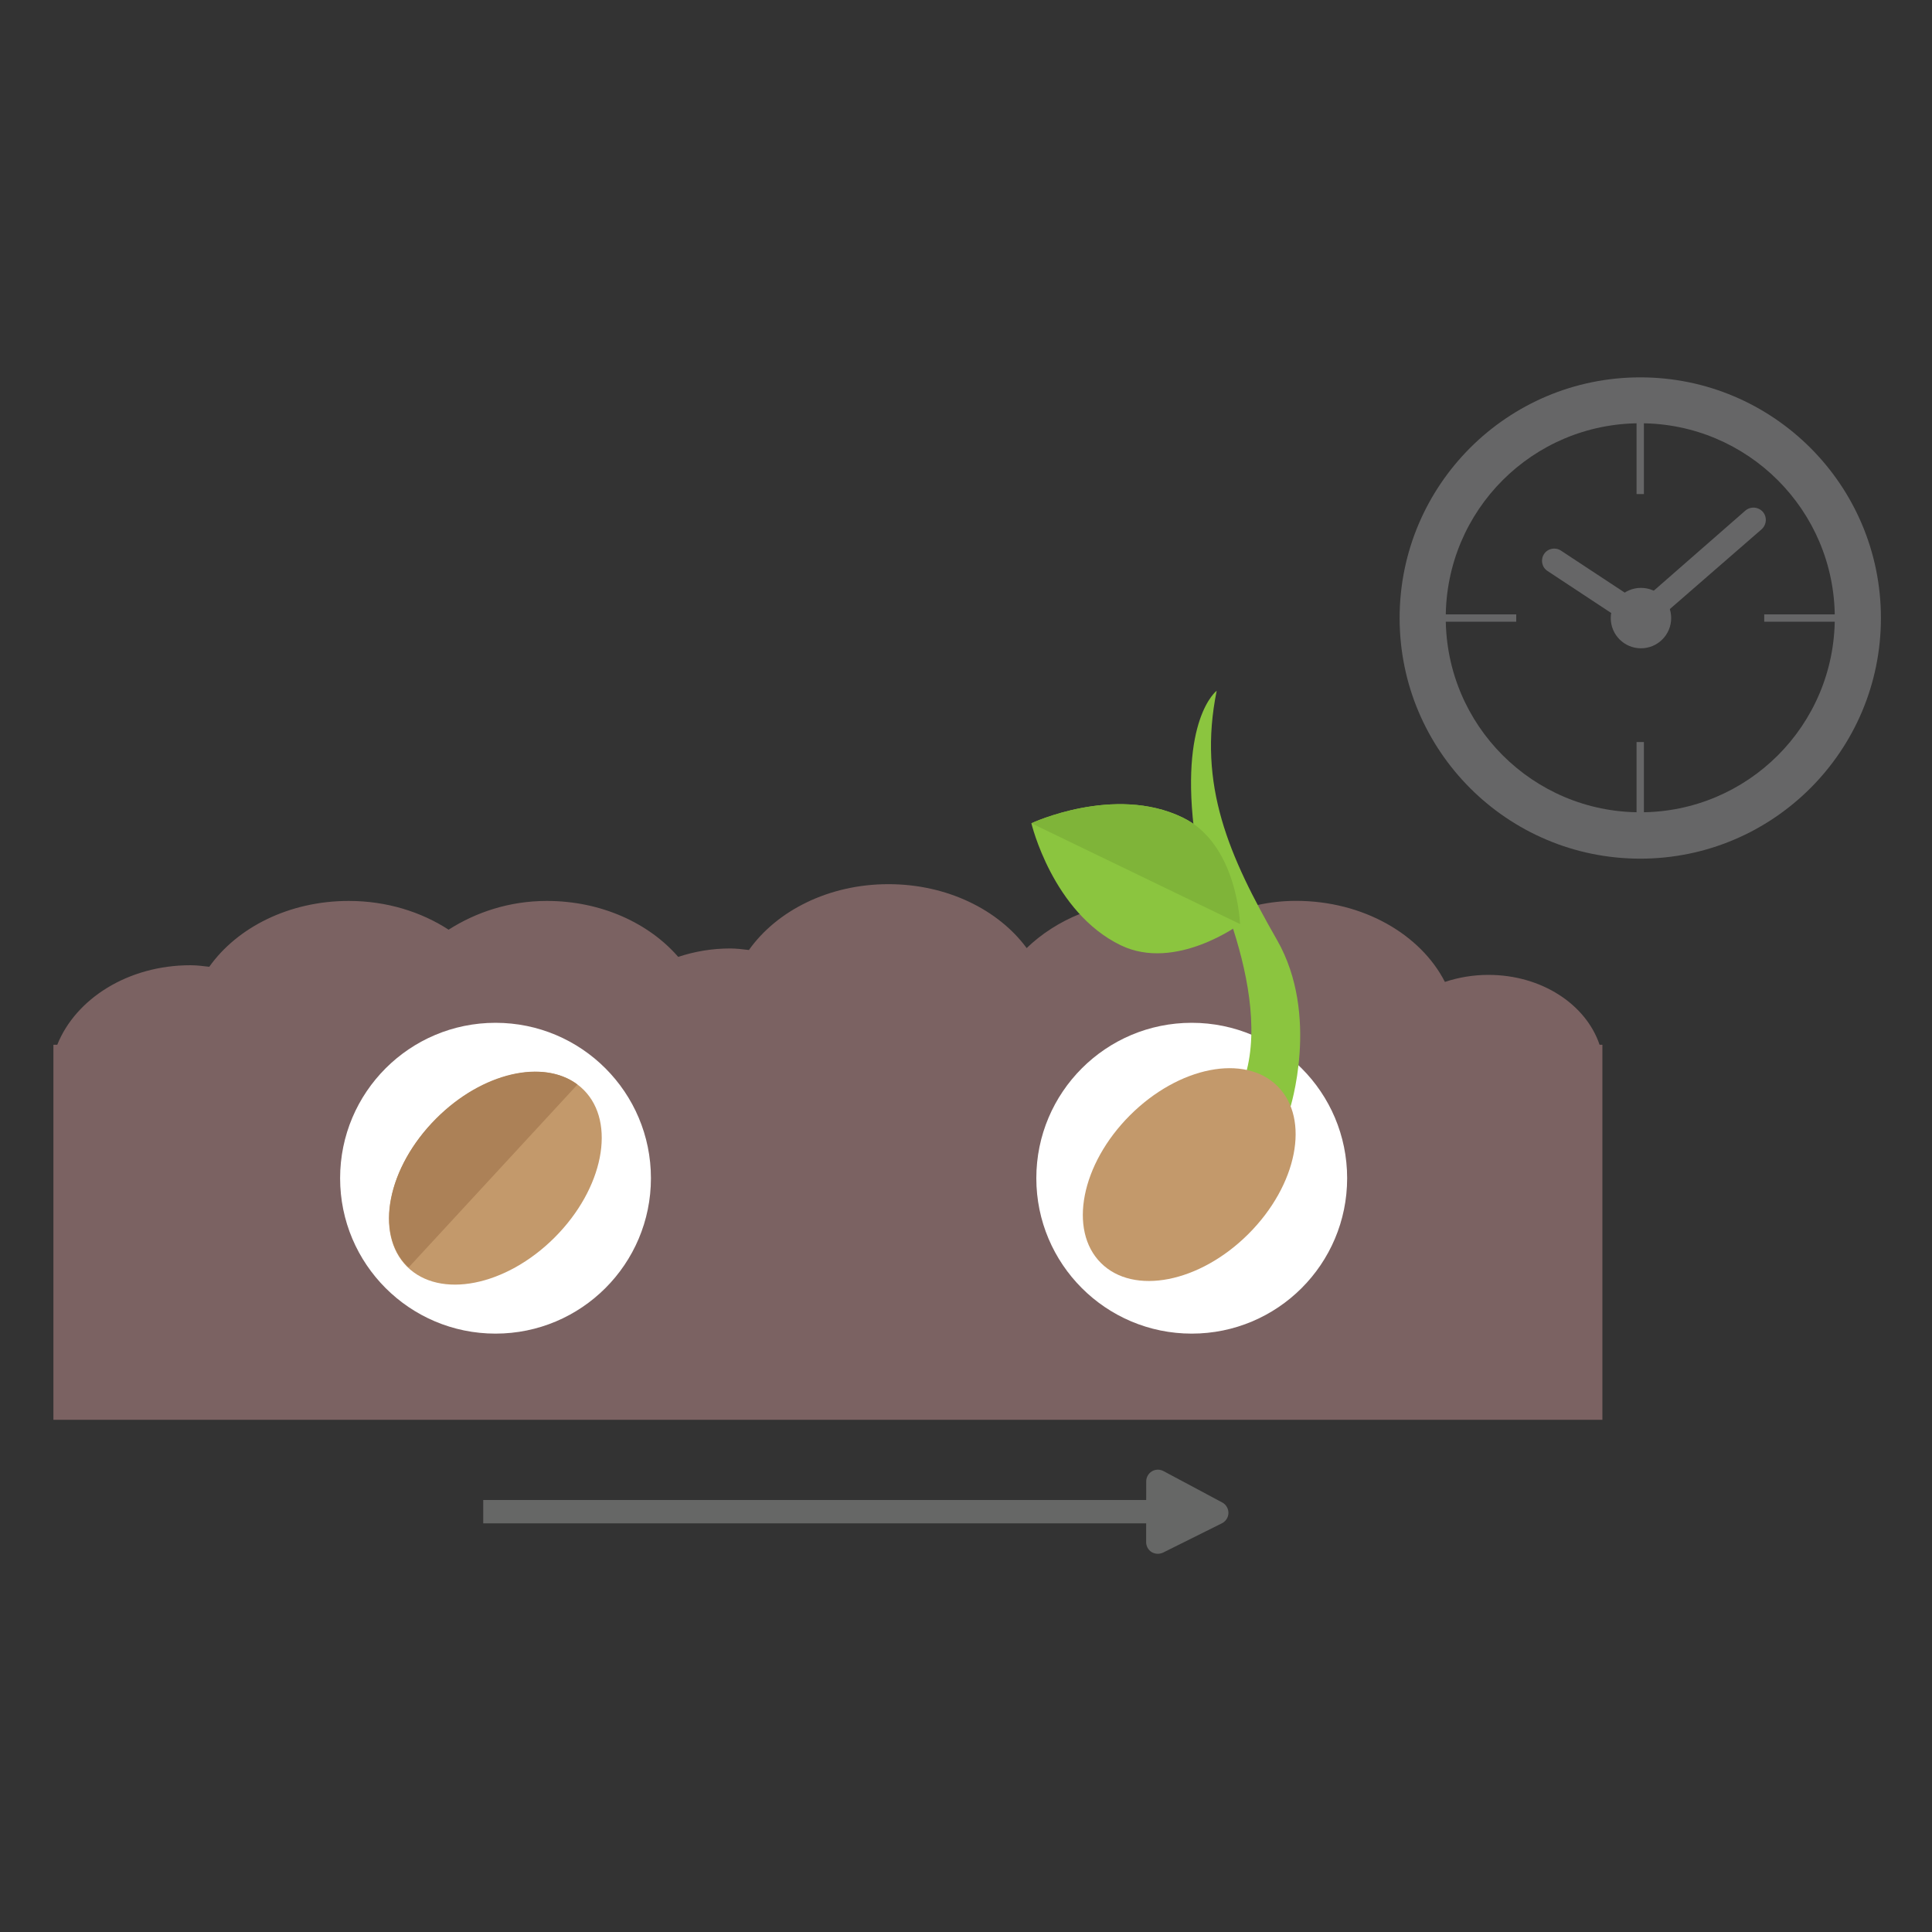 <?xml version="1.0" encoding="utf-8"?>
<!-- Generator: Adobe Illustrator 25.4.1, SVG Export Plug-In . SVG Version: 6.00 Build 0)  -->
<svg version="1.1" id="Layer_1" xmlns="http://www.w3.org/2000/svg" xmlns:xlink="http://www.w3.org/1999/xlink" x="0px" y="0px"
	 viewBox="0 0 250 250" style="enable-background:new 0 0 250 250;" xml:space="preserve">
<rect x="0" y="0" width="250" height="250" fill="#333333" stroke="none"/>
<style type="text/css">
	.st0{fill:#7B6262;}
	.st1{fill:#FFFFFF;}
	.st2{fill:#666667;}
	.st3{fill:#8BC53F;}
	.st4{fill:#7FB439;}
	.st5{fill:#C3996B;}
	.st6{fill:#AC8157;}
	.st7{fill:#666766;}
</style>
<g>
	<path class="st0" d="M206.98,135.18c-1.75-5.19-7.47-9.03-14.38-9.03c-1.99,0-3.89,0.33-5.63,0.91
		c-3.15-6.16-10.59-10.49-19.27-10.49c-3.42,0-6.58,0.76-9.43,1.96c-2.89-1.23-6.15-1.96-9.63-1.96c-6.38,0-11.96,2.42-15.79,6.11
		c-3.65-4.96-10.3-8.27-17.89-8.27c-7.72,0-14.44,3.43-18.05,8.52c-0.8-0.09-1.6-0.2-2.43-0.2c-2.38,0-4.64,0.4-6.72,1.09
		c-3.78-4.36-9.96-7.24-17-7.24c-4.84,0-9.17,1.46-12.71,3.72c-3.56-2.31-8.02-3.72-12.92-3.72c-7.72,0-14.44,3.43-18.05,8.52
		c-0.8-0.09-1.6-0.2-2.43-0.2c-8.08,0-14.85,4.33-17.24,10.29h-0.5v48.53h200.44v-48.53H206.98z"/>
</g>
<g>
	<circle class="st1" cx="64.12" cy="152.46" r="20.11"/>
</g>
<g>
	<circle class="st1" cx="154.21" cy="152.46" r="20.11"/>
</g>
<g id="XMLID_213_">
	<g id="XMLID_646_">
		<g id="XMLID_15_">
			<path class="st2" d="M212.25,48.83c-17.19,0-31.14,13.95-31.14,31.14s13.95,31.14,31.14,31.14s31.14-13.95,31.14-31.14
				S229.44,48.83,212.25,48.83z M212.25,105.11c-13.89,0-25.17-11.25-25.17-25.17s11.25-25.17,25.17-25.17
				c13.89,0,25.17,11.25,25.17,25.17S226.16,105.11,212.25,105.11z"/>
		</g>
	</g>
	<g id="XMLID_14_">
		<g id="XMLID_834_">
			<circle class="st2" cx="212.34" cy="79.98" r="3.91"/>
		</g>
	</g>
	<g id="XMLID_17_">
		<g id="XMLID_715_">
			<path class="st2" d="M212.47,81.95l-12.23-8.07c-0.73-0.48-0.92-1.46-0.44-2.19c0.48-0.73,1.46-0.92,2.19-0.44l10.23,6.74
				l13.63-11.92c0.67-0.57,1.65-0.51,2.26,0.16c0.57,0.67,0.51,1.65-0.16,2.26L212.47,81.95z"/>
		</g>
	</g>
	<g id="XMLID_37_">
		<g id="XMLID_19_">
			<g id="XMLID_20_">
				<g id="XMLID_714_">
					<rect x="228.29" y="79.5" class="st2" width="11.38" height="0.95"/>
				</g>
			</g>
			<g id="XMLID_21_">
				<g id="XMLID_713_">
					<rect x="184.82" y="79.5" class="st2" width="11.38" height="0.95"/>
				</g>
			</g>
		</g>
		<g id="XMLID_22_">
			<g id="XMLID_23_">
				<g id="XMLID_712_">
					<rect x="211.77" y="52.55" class="st2" width="0.95" height="11.38"/>
				</g>
			</g>
			<g id="XMLID_24_">
				<g id="XMLID_711_">
					<rect x="211.77" y="96.02" class="st2" width="0.95" height="11.38"/>
				</g>
			</g>
		</g>
	</g>
</g>
<g>
	<path class="st3" d="M161.18,139.05c3.52-12.17-6.53-30.58-6.53-30.58c-2.12-15.4,2.79-19.09,2.79-19.09
		c-2.49,12.24,1.6,21.41,7.81,32.26c5.6,9.79,1.63,21.95,1.63,21.95L161.18,139.05z"/>
</g>
<g>
	<path class="st3" d="M153.02,105.78c7.11,3.43,7.44,13.79,7.44,13.79s-8.32,6.18-15.43,2.75c-8.83-4.27-11.57-15.79-11.57-15.79
		C133.46,106.53,144.19,101.51,153.02,105.78z"/>
</g>
<g>
	<path class="st4" d="M133.46,106.53c0,0,10.73-5.02,19.56-0.75c7.11,3.43,7.44,13.79,7.44,13.79L133.46,106.53z"/>
</g>
<g>
	
		<ellipse transform="matrix(0.707 -0.707 0.707 0.707 -62.392 153.356)" class="st5" cx="153.92" cy="151.99" rx="16.17" ry="10.85"/>
</g>
<g>
	
		<ellipse transform="matrix(0.707 -0.707 0.707 0.707 -89.032 89.998)" class="st5" cx="64.12" cy="152.47" rx="16.17" ry="10.85"/>
</g>
<g>
	<path class="st6" d="M52.9,163.98l21.82-23.64c-4.45-3.34-12.33-1.57-18.27,4.38c-6.31,6.31-8,14.87-3.76,19.11
		C52.75,163.89,52.84,163.92,52.9,163.98z"/>
</g>
<g>
	<rect x="62.53" y="194.1" class="st7" width="86.46" height="3.02"/>
</g>
<g>
	<polygon class="st7" points="149.83,199.55 149.83,191.67 157.45,195.75 	"/>
	<path class="st7" d="M149.82,201.06c-0.28,0-0.55-0.08-0.8-0.22c-0.44-0.28-0.71-0.76-0.71-1.28l0.01-7.87
		c0-0.53,0.28-1.02,0.73-1.3c0.45-0.27,1.01-0.29,1.49-0.04l7.62,4.07c0.5,0.27,0.8,0.79,0.8,1.36c-0.01,0.56-0.33,1.07-0.84,1.33
		l-7.63,3.8C150.28,201,150.05,201.06,149.82,201.06z M151.34,194.19l-0.01,2.92l2.83-1.41L151.34,194.19z"/>
</g>
</svg>

